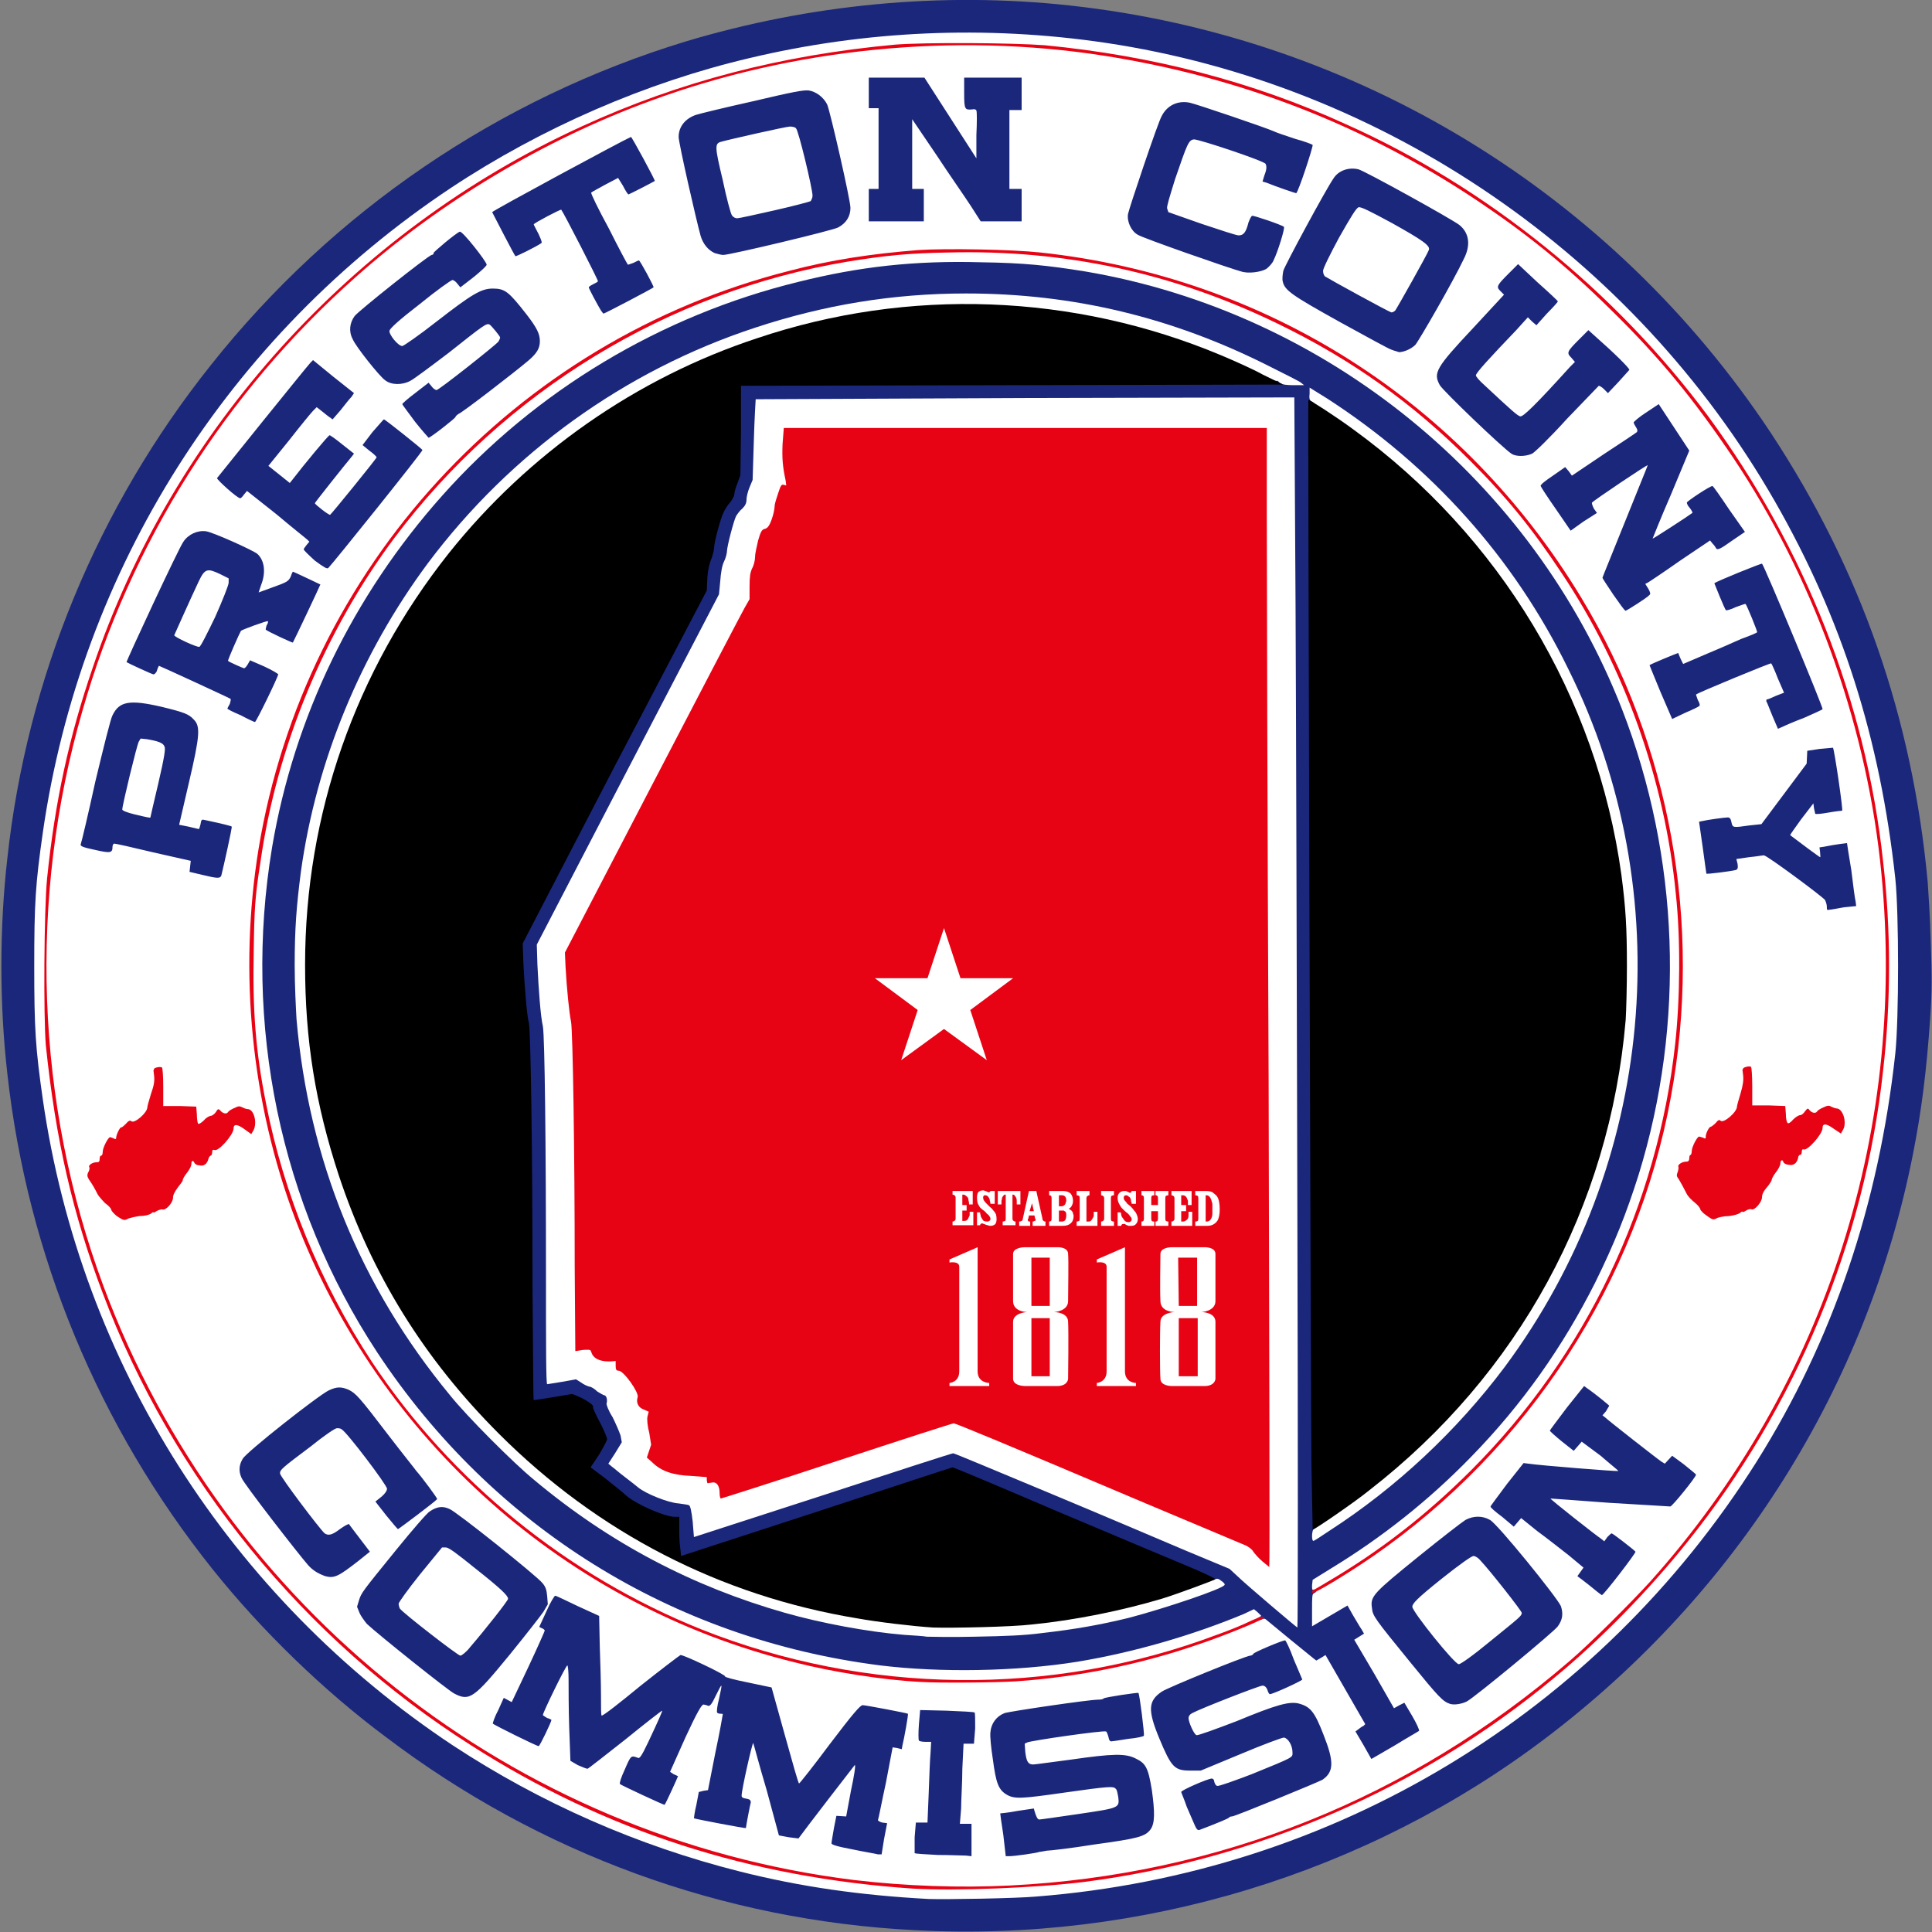 <svg version="1.2" xmlns="http://www.w3.org/2000/svg" viewBox="0 0 316 316" width="300" height="300">
	<rect x="0" y="0" width="316" height="316" fill="#808080" stroke="none"/>
	<title>Seal of Preston County, West Virginia-svg-svg</title>
	<style>
		.s0 { fill: #ffffff } 
		.s1 { fill: #1b277b } 
		.s2 { fill: #e70314 } 
		.s3 { fill: #000000 } 
	</style>
	<g>
		<path fill-rule="evenodd" class="s0" d="m151.2 311.3c-16.6-0.9-31.3-3.8-45.8-9-52.9-19.3-91.1-66.1-99.1-121.9-1.2-8.4-1.4-11.3-1.4-22.4 0-11.1 0.2-14 1.4-22.4 6.2-43.2 30.4-81.4 66.8-105.6 18.8-12.4 40.2-20.6 62.1-23.8 49.8-7.1 98.4 9.3 133.1 44.9 22.2 22.9 36.8 52.5 41.4 84 1.2 8.7 1.4 11 1.4 22.9 0 11.6-0.2 14-1.3 22.1-8.1 57.3-48.2 105.3-103 123.5-12 3.9-23.8 6.3-36.6 7.3-3.2 0.3-16.1 0.5-19 0.4z"/>
		<path fill-rule="evenodd" class="s0" d="m207.2 263.4c-2.3-2-4.8-4.1-5.5-4.8l-1.3-1.2-8.6-3.7c-4.7-2-14.6-6.1-22-9.2-7.3-3.1-13.5-5.7-13.7-5.8-0.2 0-9.7 3-21.2 6.7-11.5 3.8-21.2 6.8-21.5 6.8h-0.6l-0.2-2.5c-0.2-2.8-0.3-3-2-3-1.9 0-6.1-1.8-7.7-3.2-0.6-0.6-1.8-1.6-2.6-2.2l-1.4-1v-0.8c0-0.5 0.3-1.3 0.9-2.3 1.2-1.8 1.2-2-0.3-4.6-0.8-1.3-1.1-2.1-1.1-2.7 0-0.5-0.1-0.9-0.2-0.9-0.2 0-0.7-0.3-1.1-0.7-0.5-0.4-1-0.7-1.1-0.7-0.1 0-0.6-0.2-1.2-0.5l-1-0.5-1.8 0.3c-0.9 0.1-2.1 0.3-2.6 0.3h-0.8v-18.2c0.1-22.1-0.1-38.2-0.5-40.3-0.4-2.1-0.7-5.9-0.8-10.7l-0.2-4.1 29.8-57.3 0.2-2.2c0.1-1.3 0.3-2.5 0.6-3.1 0.3-0.6 0.5-1.4 0.5-1.7 0-0.8 1.1-5 1.5-5.8 0.2-0.3 0.6-0.9 1-1.3 0.5-0.5 0.7-0.9 0.7-1.4 0-0.4 0.3-1.3 0.5-2l0.5-1.2 0.3-6.6 0.2-6.6 18.1-0.1c9.9-0.1 30-0.2 44.7-0.2h26.7l0.2 33.5c0.1 18.4 0.2 63.9 0.3 101.3l0.1 67.8h-0.8-0.7z"/>
		<path fill-rule="evenodd" class="s1" d="m149.6 315.7c-31.4-1.6-61.3-12.5-86.5-31.6-10.2-7.6-20.3-17.4-28.3-27.4-18.7-23.4-30.3-51.4-33.6-81.1-1.3-11.4-1.3-23.8 0-35.2 3.2-29.5 14.8-57.5 33.3-80.7 20-25.2 47.1-43.6 77.6-52.9 20.3-6.1 41.9-8.2 62.9-5.9 46.8 5.1 88.7 30.7 114.7 70 14.6 22.2 23.1 46.4 25.6 73.4 0.1 1.5 0.4 5.8 0.5 9.8 0.2 5.9 0.2 8.1-0.1 12.5-0.6 8.6-1.4 15-2.8 22.1-7.5 38.1-28.8 71.9-60.1 95.6-29.3 22.2-66.2 33.4-103.2 31.4zm19.9-5.5c48.6-3.8 91.8-29.9 117.8-71.1 12.5-19.9 20-42.1 22.7-66.8 0.6-5.7 0.6-22.9 0-28.6-2.5-22.9-8.7-42.5-19.7-61.7-23.1-40.3-63.9-68.2-109.5-75-19.6-2.9-39.3-2-58.2 2.5-17 4-34 11.4-48.8 21.2-36.4 24.2-60.6 62.4-66.8 105.5-1.2 8.4-1.4 11.5-1.4 21.8 0 10.3 0.2 13.4 1.4 21.8 6.2 43.1 30.6 81.5 67.1 105.7 14.3 9.4 30.2 16.4 46.9 20.6 9.9 2.5 19.7 3.9 30.9 4.5 2.8 0.1 14.4-0.1 17.6-0.4z"/>
		<path fill-rule="evenodd" class="s1" d="m223 285.4l-1.3-2.2 0.4-0.3c0.3-0.2 0.6-0.5 0.9-0.6l0.3-0.3-6.5-11.3-0.8 0.5-0.7 0.4-0.4-0.3c-0.4-0.3-7-5.7-7.7-6.3-0.3-0.3-0.5-0.3-0.9-0.1-0.3 0.1-0.6 0.2-0.7 0.1-0.2-0.1-0.1-0.3 0.2-0.4l0.5-0.3-0.6-0.6-0.6-0.5-1.7 0.8c-8.4 3.5-18.1 6.3-27.2 7.8-10 1.6-22.4 1.8-32.2 0.6-34-4.3-63.4-22.6-82.3-51.2-15.9-24.2-22-53.7-17.2-82.6 3.6-21.3 13.2-41.1 27.8-57.5 15.3-17.2 35.8-29.5 58.3-35 10-2.5 19-3.5 29.9-3.2 6.9 0.1 10.8 0.5 17 1.5 39.5 6.7 73.2 34.2 87.8 71.6 9.4 24.2 10.4 51.3 2.7 76.2-2 6.3-3.9 11.1-7.1 17.6-5.3 10.5-11.9 19.9-20.3 28.5-6.9 7.1-14.6 13.2-23 18.3l-2.9 1.8-0.1 0.9c0 0.7 0 0.8 0.3 0.7q0.4-0.1 0.4 0.2c0 0.2-0.2 0.3-0.4 0.4-0.3 0.1-0.3 0.7-0.3 2.8v2.6l2.9-1.7 2.9-1.7 0.9 1.6c0.5 0.8 1.1 1.9 1.4 2.3l0.4 0.7-0.8 0.5-0.8 0.5 3.3 5.6 3.2 5.6 0.9-0.5 0.8-0.4 1.3 2.2c0.7 1.2 1.2 2.3 1.1 2.4-0.1 0.1-1.9 1.1-4 2.4l-3.8 2.2zm-52.5-18.3c5.2-0.6 9.3-1.3 14.2-2.5 5.7-1.5 15.6-4.8 15.6-5.4 0.1-0.1-0.2-0.4-0.5-0.6-0.5-0.4-0.7-0.5-1.3-0.2l-0.7 0.2-4.9-2.1c-2.7-1.1-12.1-5.1-21-8.9l-16.1-6.7-2.2 0.6c-1.2 0.4-11.1 3.7-22 7.2-10.9 3.6-20 6.5-20.4 6.5h-0.5l-0.2-1.2c-0.1-0.7-0.1-2.1-0.1-3.2v-2.1h-0.7c-1.7 0-6.4-2-8-3.5-0.6-0.5-2.2-1.8-3.4-2.8l-2.4-1.8v-0.6c0-0.4 0.5-1.4 1.3-2.7l1.2-2-1.3-2.7-1.3-2.6-1.3-0.6-1.2-0.6-2.4 0.4c-1.4 0.2-2.9 0.4-3.4 0.4h-1l-0.1-18.6c0-22.6-0.3-41.9-0.6-43.1-0.4-1.1-0.8-6.2-0.9-10.6l-0.1-3.8 30-57.7 0.2-2.1c0.1-1.3 0.4-2.5 0.6-3.2 0.3-0.6 0.5-1.4 0.5-1.7 0-0.8 1.1-5 1.6-5.9 0.2-0.4 0.6-1 1-1.5 0.4-0.4 0.7-1 0.7-1.3 0-0.2 0.2-1.1 0.5-1.8l0.5-1.4 0.1-7.3v-7.3h88.5l0.4 0.4q0.5 0.3 2.2 0.3h1.7l-0.5-0.4c-0.2-0.2-2.6-1.4-5.4-2.8-15.7-7.9-31.9-11.8-49.4-11.8-12 0-23.3 1.9-34.5 5.6-21.3 7-40 20.5-53.5 38.5-11 14.8-18.3 32.4-20.8 50.6-0.7 5.5-1 9.1-1 15.2 0 3.2 0.2 7.1 0.3 8.8 2 23 10.4 43.7 25.1 61.5 2.8 3.5 10.4 11.1 13.7 13.8 12.4 10.4 26 17.5 41.1 21.8 6 1.7 13.5 3.1 19.5 3.6 1.6 0.1 3.2 0.2 3.7 0.3 0.4 0 3.9 0.1 7.8 0 5.3-0.1 8-0.2 11.1-0.6zm41.7-67.9c-0.1-36.9-0.2-82.2-0.3-100.6l-0.2-33.6-44 0.1c-24.2 0.1-44.1 0.2-44.1 0.2 0 0.1-0.2 3.1-0.3 6.7l-0.2 6.5-0.5 1.2c-0.3 0.7-0.5 1.6-0.5 2 0 0.6-0.2 1-0.7 1.5-0.4 0.3-0.8 0.9-1 1.2-0.4 0.8-1.5 5-1.5 5.8 0 0.3-0.2 1.1-0.5 1.7-0.3 0.6-0.5 1.8-0.6 3.2l-0.2 2.1-14.9 28.6-14.9 28.7 0.1 3.3c0.2 4 0.5 8.4 0.9 10.1 0.3 1.9 0.5 19.4 0.5 40.4 0 11.6 0 18.1 0.2 18.1 0.1 0 1.2-0.2 2.5-0.4l2.2-0.4 0.8 0.5c0.4 0.3 1 0.6 1.4 0.7 0.3 0 0.9 0.4 1.3 0.8 0.5 0.3 1 0.6 1.1 0.6 0.4 0 0.6 0.8 0.4 1.4 0 0.2 0.3 1.1 1 2.2 0.5 1 1.1 2.4 1.3 3l0.2 1.1-1.1 1.8-1.1 1.7 0.6 0.5c0.3 0.2 1.2 1 2 1.6 0.8 0.6 1.8 1.4 2.3 1.8 1.2 1 4.9 2.5 6.6 2.6 0.7 0.1 1.5 0.2 1.7 0.3 0.2 0.1 0.4 0.9 0.6 2.7l0.2 2.5 21-6.8c11.6-3.8 21.2-6.9 21.4-6.9 0.2 0 7.1 2.9 15.5 6.4 8.4 3.5 18.5 7.8 22.5 9.5l7.2 3 1.3 1.2c1.2 1.2 9.7 8.4 9.8 8.4 0.1 0 0.1-30.2 0-67zm5.2 51.2c11-7.1 20.9-16.4 28.7-26.8 24.6-33.1 28.7-77.4 10.4-114.2-8.9-18.2-22.4-33.2-39.4-44.2l-2.9-1.8v1c-0.1 0.7 0 1 0.2 1.2l0.4 0.2v34.3c0 18.9 0.1 60.3 0.2 92 0.2 48.6 0.1 57.7-0.1 57.9-0.4 0.4-0.4 2.3 0 2 0.1 0 1.3-0.8 2.5-1.6z"/>
		<path fill-rule="evenodd" class="s1" d="m153.4 303.4c-2-0.1-3.7-0.2-3.8-0.3 0-0.1 0-1.2 0-2.6l0.2-2.4h1.9l0.2-4.8c0.1-2.7 0.2-5.6 0.3-6.6l0.1-1.8h-0.9c-0.6 0-1-0.1-1.1-0.2-0.1-0.2-0.1-1.3 0-2.7l0.2-2.3 4.3 0.1c2.5 0.1 4.5 0.2 4.6 0.3 0.1 0 0.1 1.2 0.1 2.6l-0.2 2.5h-1.7l-0.2 4.1c0 2.2-0.2 5.1-0.2 6.5l-0.2 2.5h1.9v5.3l-0.9-0.1c-0.6 0-2.7-0.1-4.6-0.1zm10.7-3.3c-0.3-1.9-0.5-3.4-0.5-3.5 0 0 1.3-0.1 2.8-0.4l2.7-0.4 0.1 0.4c0.3 1 0.5 1.4 0.8 1.4 0.2 0 3-0.4 6.4-0.9 6.8-1 6.7-1 6.5-2.8-0.1-0.5-0.2-1.2-0.4-1.3-0.3-0.5-1.3-0.4-8.4 0.6-7 1-8.2 1.1-9.5 0.3-1.3-0.8-1.7-1.9-2.2-5.7-0.3-1.9-0.5-3.9-0.4-4.5 0.1-1.4 1-2.6 2.3-3.1 0.9-0.3 13.8-2.2 15.3-2.2 0.5 0 0.9-0.1 0.9-0.2 0.2-0.2 5.6-1 5.7-0.9 0.2 0.2 1 6.7 0.9 7 0 0.1-1.2 0.4-2.5 0.5-1.3 0.2-2.5 0.4-2.7 0.4-0.3 0.1-0.5-0.1-0.6-0.7-0.1-0.4-0.3-0.9-0.4-0.9-0.5-0.2-12.3 1.5-12.9 1.8l-0.4 0.2 0.1 1.4c0.2 1.6 0.5 2 1.3 2 0.3 0 3.1-0.4 6.2-0.8 6.9-1 8.9-1 10.5-0.2 1.7 0.8 2.1 1.5 2.7 5.2 0.5 3.6 0.5 5.4-0.2 6.4-0.9 1.2-2 1.5-9.3 2.5-3.7 0.6-7.2 1-7.7 1-0.5 0.1-1.1 0.2-1.2 0.2-0.5 0.2-4.1 0.7-4.9 0.7h-0.6zm-24.6 2.4c-2.7-0.5-3.5-0.8-3.5-1 0-0.2 0.2-1.3 0.4-2.5l0.4-2 1.6 0.1 0.8-4.3c0.5-2.3 0.8-4.2 0.6-4.1-0.1 0.1-8.2 10.6-9.2 12 0 0-0.8-0.1-1.6-0.2l-1.6-0.3-2-7.4c-1.2-4-2.1-7.5-2.2-7.7-0.1-0.3-1.9 7.6-1.9 8.6 0 0.3 0.2 0.4 0.8 0.5 0.6 0.1 0.7 0.3 0.7 0.6-0.1 0.3-0.8 4-0.8 4.2 0 0.1-8.4-1.5-8.5-1.6 0 0 0.1-1 0.4-2.2l0.4-2.1 0.8-0.2 0.7-0.1 1.2-6.1c0.7-3.3 1.2-6.1 1.2-6.2 0.1-0.2-0.1-0.2-0.4-0.2-0.2 0-0.5-0.1-0.5-0.2-0.1-0.1 0-1.1 0.3-2.2 0.6-2.8 0.6-2.8-0.5-0.6-0.7 1.5-1 1.8-1.3 1.7-0.2-0.1-0.6-0.2-0.7-0.2-0.3-0.1-1.1 1.3-3 5.4l-2.5 5.6 0.6 0.4c0.3 0.1 0.6 0.3 0.7 0.3 0 0.1-2 4.5-2.2 4.7 0 0.1-7.1-3.2-7.3-3.4-0.1-0.2 0.2-1.1 0.8-2.4 1-2.3 1-2.3 2.1-1.9 0.3 0.2 0.6-0.2 1.7-2.5 1.7-3.6 2.4-5.2 2.3-5.2-0.1 0-2.8 2.1-6 4.7-3.3 2.6-6.1 4.8-6.2 4.8-0.2 0-0.9-0.3-1.6-0.6l-1.2-0.7-0.2-5.5c-0.1-3-0.1-6.5-0.1-7.8 0-1.2-0.1-2.3-0.2-2.3-0.2-0.1-4 7.7-4 8.1 0 0.1 0.4 0.3 0.7 0.5 0.4 0.1 0.7 0.3 0.7 0.3 0 0.3-1.9 4.3-2.1 4.3-0.3 0-7.4-3.5-7.5-3.7 0-0.1 0.3-1.1 0.9-2.2l0.9-2 1.3 0.7 2.7-5.7c1.5-3.2 2.7-5.9 2.7-6 0-0.1-0.2-0.3-0.5-0.4l-0.4-0.2 1.2-2.6c0.6-1.4 1.3-2.5 1.4-2.5 0.2 0 1.8 0.8 3.7 1.7l3.5 1.6 0.1 4.9c0.1 2.7 0.2 6.4 0.2 8.1 0 1.8 0 3.2 0.1 3.3 0.2 0.1 3-2.1 6.4-4.9 3.4-2.7 6.3-4.9 6.5-5 0.4-0.1 7.4 3.2 7.3 3.5-0.1 0.1 1.3 0.5 3.8 1l3.8 0.8 2.2 7.9c1.2 4.3 2.2 7.9 2.3 7.8 0.1 0 2.4-2.9 5-6.4 3.8-5 5-6.4 5.4-6.4 0.5 0 7.3 1.3 7.4 1.4 0.1 0.1-0.6 4-0.9 5.2l-0.1 0.6-0.8-0.2-0.7-0.1-1.1 5.8c-0.7 3.2-1.2 5.9-1.3 6.1 0 0.1 0.3 0.3 0.7 0.4l0.8 0.1-0.5 2.6-0.4 2.5h-0.6c-0.3-0.1-2.2-0.4-4.1-0.8zm55.9-4c-0.2-0.5-0.8-1.8-1.3-3-0.4-1.2-0.9-2.3-0.9-2.4 0-0.3 4.4-2.2 5-2.2 0.2 0 0.4 0.2 0.4 0.5 0.1 0.4 0.3 0.7 0.5 0.7 0.2 0.1 2.7-0.8 5.6-1.9 7.1-2.9 6.7-2.7 6.7-3.6 0-1.1-0.7-2.3-1.4-2.4-0.3 0-3.3 1.1-7.1 2.7l-6.5 2.7h-1.7c-2.6 0-3.1-0.5-5.1-5.3-1.9-4.6-1.8-6.1 0.4-7.6 0.8-0.6 13.8-5.9 14.5-5.9 0.2 0 0.5-0.2 0.5-0.3 0-0.2 4.7-2.2 5.2-2.2 0.1 0 0.8 1.4 1.4 3.1 0.7 1.6 1.3 3.1 1.4 3.3 0 0.2-4.8 2.4-5.3 2.4-0.1 0-0.3-0.3-0.4-0.7-0.2-0.5-0.5-0.7-0.8-0.7-0.5 0-10 3.7-11.5 4.5-0.4 0.2-0.6 0.5-0.6 0.8 0 0.7 0.9 2.7 1.3 2.8 0.2 0.1 3.2-1 6.6-2.3 6.5-2.7 8.5-3.2 10-2.9 2 0.5 2.7 1.3 4.2 5.2 1.7 4.3 1.7 6-0.2 7.3-0.7 0.4-14.3 6-14.8 6-0.3 0-0.4 0.1-0.5 0.2 0 0.1-1.9 0.9-4.8 2-0.3 0.1-0.5-0.1-0.8-0.8zm41.8-19.8c-1.2-0.4-1.8-1-6.6-6.9-5.7-7-6.1-7.5-6.2-8.8-0.3-1.9 0.2-2.4 7.6-8.4 3.7-3 7.2-5.7 7.7-6 1.3-0.7 2.8-0.7 4 0 1.2 0.6 11 12.7 11.6 14.1 0.4 1.2 0.3 2.2-0.5 3.3-0.5 0.8-13.7 11.7-14.9 12.3-0.8 0.4-2 0.6-2.7 0.4zm6.6-10.3c4.8-3.9 5.1-4.1 5.1-4.6 0-0.3-5.1-6.8-6.7-8.5-0.4-0.5-0.9-0.8-1.2-0.8-0.3 0-2.3 1.4-5.3 3.8-4 3.2-4.7 4-4.7 4.5 0 0.8 6.9 9.4 7.6 9.4 0.3 0 2.3-1.4 5.2-3.8zm-169.5 8.6c-1-0.5-12.5-9.7-14.3-11.4-0.4-0.5-1-1.3-1.2-1.8l-0.4-1 0.3-1c0.4-1.3 0.5-1.4 6.1-8.3 2.6-3.2 5.1-6.1 5.5-6.3 1.2-0.8 2.1-0.9 3.2-0.4 1.1 0.4 14.1 10.8 15.2 12.1 0.6 0.7 0.7 1.2 0.8 2.2l0.1 1.3-0.7 1.2c-0.4 0.6-2.9 3.8-5.5 7-5.9 7.2-6.6 7.7-9.1 6.4zm2.6-7.6c2.5-2.9 6.2-7.6 6.2-7.9 0-0.5-1.1-1.6-5.4-5-3.1-2.5-4.3-3.4-4.8-3.4h-0.6l-3.6 4.4c-2 2.5-3.5 4.6-3.5 4.8 0 0.2 0.1 0.6 0.2 0.8 0.6 0.8 9.5 7.7 9.9 7.7 0.2 0 1-0.6 1.6-1.4zm183.8-9.5c-0.6-0.5-1.5-1.2-1.9-1.5l-0.8-0.6 0.5-0.7 0.5-0.7-2.4-2c-1.4-1.1-3.7-2.9-5.2-4l-2.6-2.1-0.6 0.7-0.6 0.7-1.9-1.6c-1.1-0.8-2-1.6-1.9-1.7 0-0.1 1.3-1.8 2.7-3.7l2.7-3.4 0.8 0.1c2 0.3 14.6 1.3 14.7 1.2 0-0.1-1.3-1.1-2.9-2.5l-3.1-2.3-0.6 0.7-0.7 0.8-1.9-1.5c-1.1-0.9-2-1.7-2-1.8 0-0.1 1.3-1.8 2.8-3.8l2.8-3.5 0.4 0.3c1.6 1.1 3.6 2.8 3.7 2.9 0 0.1-0.3 0.5-0.5 0.9l-0.6 0.7 0.4 0.3c0.5 0.5 8.8 7 9.3 7.3l0.5 0.3 1.2-1.3 1.9 1.4c1.1 0.9 2 1.6 2 1.7 0 0.4-3.9 5.2-4.2 5.2-0.2 0-4.7-0.3-10-0.6-5.2-0.4-9.6-0.7-9.6-0.7-0.1 0.1 7.4 6 8.3 6.6l0.5 0.4 0.5-0.7c0.3-0.3 0.6-0.6 0.7-0.6 0.2 0 3.8 2.8 3.9 3 0.1 0.2-5.2 7.1-5.5 7.1 0 0-0.6-0.4-1.3-1zm-207.5-2.1c-1.1-0.4-2-0.9-2.8-1.8-1.5-1.7-10.6-13.4-10.9-14.3-0.5-1.1-0.4-2.1 0.2-3.1 0.6-1.1 12.4-10.4 14.1-11.2 1.3-0.6 2-0.6 3.2-0.1 1.2 0.6 1.7 1.1 6.5 7.4 2.3 3 4.4 5.6 4.6 5.9 0.9 1 3.5 4.5 3.4 4.6-0.3 0.4-6.3 4.9-6.4 4.9-0.1 0-0.9-1-1.9-2.2l-1.8-2.3 1-0.8c0.6-0.5 0.9-1 0.9-1.3 0-0.6-6.6-9.3-7.4-9.7-0.2-0.2-0.6-0.2-0.8-0.2-0.3 0-2.2 1.3-4.3 3-4.8 3.6-5 3.8-5 4.4 0 0.5 6.5 9.1 7.3 9.8 0.6 0.4 1.2 0.3 2.5-0.7 0.7-0.5 1.4-0.9 1.5-0.8 0.1 0.2 0.9 1.2 1.8 2.4l1.6 2.1-2 1.6c-3.1 2.4-3.8 2.8-5.3 2.4z"/>
		<path fill-rule="evenodd" class="s1" d="m298.8 148.3c0-0.4-0.2-0.9-0.3-1.1-0.6-0.7-9.5-7.3-10-7.3-0.2 0-1.3 0.2-2.4 0.3l-2.1 0.3 0.2 0.8c0.1 0.7 0 0.9-0.3 1-0.7 0.2-4.7 0.7-4.8 0.6 0 0-0.3-2-0.6-4.3l-0.6-4.2 0.5-0.1c0.8-0.2 3.7-0.6 4.2-0.6 0.3 0 0.5 0.2 0.6 0.8 0.2 0.9 0.2 0.9 3 0.5l1.9-0.2 7.4-9.9 0.1-2.1 2-0.3c1.1-0.1 2.1-0.2 2.2-0.2 0.2 0.1 1.7 10.3 1.5 10.3-0.1 0-1.1 0.1-2.2 0.3-1.1 0.2-2.1 0.3-2.2 0.2 0 0-0.1-0.4-0.2-0.9l-0.1-0.8-2 2.6c-1 1.4-1.8 2.5-1.8 2.6 1.3 1 4.8 3.6 4.9 3.6 0.1 0 0-0.4 0-0.8l-0.1-0.8 0.7-0.1c1.9-0.4 3.8-0.6 3.8-0.6 0 0 0.3 2.1 0.7 4.4 0.3 2.5 0.6 4.8 0.7 5.1l0.1 0.8-2 0.2c-1.1 0.2-2.2 0.4-2.4 0.4-0.4 0.1-0.4 0-0.4-0.5zm-265.7-5.2l-2.1-0.5 0.1-0.9 0.1-0.9-6.2-1.4c-3.4-0.8-6.3-1.5-6.4-1.4-0.1 0.1-0.2 0.3-0.2 0.5 0 1-0.3 1.1-2.9 0.5-1.9-0.4-2.4-0.6-2.3-0.9 0.1-0.2 1.2-4.8 2.4-10.3 1.3-5.4 2.5-10.3 2.8-10.8 1.1-2.3 2.8-2.6 8-1.4 3.7 0.9 4.5 1.2 5.3 2.1 1.1 1.1 1 2.6-0.8 10.3l-1.6 6.9 1.5 0.3c0.9 0.2 1.7 0.4 1.7 0.4 0.1 0 0.2-0.4 0.3-0.8 0.1-0.7 0.2-0.8 0.6-0.7 3.3 0.7 4.4 1 4.5 1.1 0.1 0.1-1.3 6.4-1.7 8-0.2 0.5-0.6 0.5-3.1-0.1zm-8.5-9.4c0-0.1 0.6-2.6 1.3-5.6 1-4.3 1.2-5.7 1-6-0.2-0.6-1.1-0.9-2.9-1.2l-1-0.1-0.3 0.5c-0.3 0.5-2.7 10.4-2.7 11.1 0 0.2 0.8 0.5 2 0.8 2.1 0.5 2.6 0.6 2.6 0.5zm265.3-16.6c-0.5-1.2-0.9-2.3-1-2.4 0-0.2 0-0.3 0.1-0.3 0.2 0 0.8-0.3 1.5-0.6l1.3-0.5-1-2.3c-0.5-1.3-1-2.4-1.1-2.5-0.1-0.1-12 4.8-12.3 5.1 0 0 0.1 0.4 0.3 0.9 0.3 0.5 0.4 0.9 0.2 1-0.1 0.1-1.1 0.6-2.3 1.1l-2.1 1-1.9-4.4c-1-2.4-1.8-4.4-1.8-4.4 0.2-0.2 4.6-2 4.7-2 0 0.1 0.2 0.5 0.4 1l0.4 0.8 3.5-1.5c1.9-0.8 4.7-2 6-2.6 1.4-0.5 2.6-1 2.6-1.1 0.1 0-1.7-4.5-1.9-4.6 0-0.1-0.7 0.2-1.6 0.5-0.8 0.4-1.6 0.6-1.6 0.5-0.2-0.1-1.9-4.4-1.9-4.4 0.3-0.3 7.7-3.3 7.8-3.2 0.4 0.4 10.1 23.7 9.9 23.8-0.1 0.1-1.4 0.7-3 1.4-1.6 0.6-3.2 1.3-3.6 1.5l-0.7 0.3zm-250.5-0.1c-1.2-0.5-2.2-1-2.2-1.1 0-0.1 0.2-0.4 0.4-0.8 0.1-0.4 0.2-0.7 0.1-0.8-0.3-0.2-11.6-5.4-11.7-5.4 0 0-0.2 0.3-0.3 0.7-0.1 0.4-0.4 0.7-0.6 0.7-0.2 0-4.1-1.8-4.4-2-0.1-0.1 8.6-18.8 9.3-19.7 0.8-1.2 2.3-1.9 3.7-1.7 1 0.1 7.7 3.1 8.4 3.7 1.2 1.1 1.4 3.1 0.6 5.1l-0.4 1.2 2.2-0.8c2.5-0.9 2.7-1 3.1-1.9 0.1-0.4 0.3-0.7 0.3-0.7 0.1 0 4.5 2.1 4.5 2.1 0 0.1-4.4 9.4-4.5 9.5 0 0.1-4.3-1.9-4.4-2.1-0.1 0 0-0.3 0.1-0.7 0.2-0.3 0.3-0.6 0.2-0.7-0.1-0.1-4.3 1.4-4.4 1.6-0.2 0.3-2.2 4.8-2.1 4.9 0.2 0.2 2.5 1.2 2.6 1.2 0.2 0 0.4-0.3 0.6-0.6l0.4-0.7 2.3 1c1.3 0.6 2.3 1.2 2.3 1.3 0 0.4-3.6 7.8-3.8 7.8-0.1 0-1.2-0.5-2.3-1.1zm-4.2-16.1c1.2-2.7 2.2-5.2 2.2-5.6v-0.7l-1.4-0.7c-2.1-1-2.5-0.9-3.5 1.2-1.6 3.4-4 8.8-4 8.8 0 0.3 3.7 2 4.1 1.9 0.2 0 1.3-2.2 2.6-4.9zm228.7-3.6c-1-1.5-1.8-2.7-1.8-2.8 0-0.1 1.7-4.2 3.7-9.2 2-5 3.7-9.1 3.7-9.2 0-0.2-8.9 5.8-9.1 6.1-0.1 0.1 0.1 0.6 0.3 1l0.5 0.7-2.2 1.4-2.1 1.5-2.4-3.5c-1.4-2-2.5-3.7-2.5-3.8-0.1-0.2 0.8-0.9 2-1.7l2-1.4 0.6 0.7 0.5 0.7 5.2-3.5c2.9-1.9 5.3-3.5 5.4-3.6 0.2-0.2 0.1-0.5-0.1-0.8-0.2-0.3-0.4-0.7-0.4-0.8 0-0.1 0.9-0.9 2-1.6l2.1-1.4 2.5 3.8 2.5 3.8-3 7.2c-1.7 3.9-3 7.2-3 7.2 0 0.1 6-3.8 6.5-4.2 0.1 0-0.1-0.4-0.4-0.8-0.3-0.3-0.5-0.7-0.5-0.9 0-0.2 3.9-2.8 4.2-2.7 0.1 0 1.3 1.7 2.7 3.8l2.6 3.7-2.2 1.5c-1.8 1.3-2.3 1.5-2.5 1.2-0.1-0.2-0.3-0.5-0.6-0.8l-0.4-0.5-4.9 3.3c-2.7 1.9-5.1 3.5-5.3 3.6l-0.4 0.2 0.5 0.8c0.3 0.5 0.4 0.9 0.2 1-0.4 0.5-3.8 2.6-3.9 2.6-0.2 0-1-1.2-2-2.6zm-212.4-5.6c-1-0.9-1.8-1.7-1.8-1.8-0.1-0.1 0.2-0.4 0.4-0.7l0.5-0.6-0.3-0.3c-0.2-0.2-2.5-2-5.1-4.2l-4.8-3.8-0.5 0.6c-0.2 0.3-0.5 0.6-0.6 0.6-0.5 0-3.9-3.1-3.8-3.3 0.3-0.4 14.8-18.4 15.3-18.9l0.4-0.4 3.3 2.7 3.4 2.7-0.4 0.6c-0.3 0.3-1.1 1.3-1.8 2.2l-1.3 1.5-0.4-0.3c-0.2-0.1-0.8-0.6-1.3-1l-0.9-0.7-0.6 0.6c-0.3 0.3-2.1 2.5-3.9 4.8l-3.4 4.2 3.5 2.8 0.4-0.5c2-2.6 5.9-7.3 6.1-7.3 0-0.1 1 0.6 2.1 1.5l1.9 1.5-0.3 0.4c-1.1 1.3-6.1 7.6-6.1 7.7 0 0.2 2.3 2 2.5 1.9 0.2-0.1 7.6-9.2 7.6-9.4 0-0.1-0.5-0.6-1.2-1.1l-1.1-0.9 1.6-2.1c1-1.1 1.8-2.1 1.9-2.1 0.2 0 6.2 4.8 6.3 5 0.1 0.2-14.6 18.5-15.4 19.3-0.2 0.2-0.7-0.1-2.2-1.2zm195.7-17.5c-1.5-1-11.2-10.3-11.7-11.2-1.1-2-0.7-2.8 5.5-9.4l5-5.4-0.6-0.6c-0.7-0.7-0.6-0.9 1.4-2.9l1.5-1.5 3.2 3c1.8 1.6 3.3 3 3.3 3.1 0 0.1-0.8 1-1.8 2l-1.7 1.9-0.7-0.6-0.7-0.7-1.9 2.1c-4.5 4.7-6.6 7-6.6 7.4 0 0.2 0.6 0.9 1.4 1.6 4.5 4.2 5.5 5.1 5.9 5.1 0.5 0 2.4-1.8 8.1-8.1l0.8-0.8-0.6-0.7c-0.8-0.8-0.7-1 1.3-3l1.5-1.5 1 0.9c3.4 3 5.7 5.3 5.7 5.6-0.1 0.1-0.9 1-1.8 2l-1.7 1.8-0.7-0.7c-0.3-0.3-0.7-0.5-0.8-0.5-0.1 0.1-2.4 2.5-5.2 5.4-2.9 3.2-5.3 5.5-5.7 5.7-1.1 0.5-2.7 0.5-3.4 0zm-179.3-5.2c-1.1-1.5-2.1-2.8-2.1-2.9 0-0.1 0.9-0.9 2.1-1.8l2.2-1.7 0.5 0.6c0.2 0.3 0.6 0.6 0.8 0.6 0.4 0 9.6-7.3 10.1-7.9 0.2-0.3 0.3-0.6 0.3-0.7 0-0.2-1.4-1.9-1.7-2.1-0.5-0.3-0.9 0-6.7 4.6-2.9 2.2-5.7 4.3-6.3 4.6-1.3 0.7-3.1 0.7-4.1-0.1-0.9-0.6-4.8-5.5-5.3-6.7-0.7-1.3-0.5-2.7 0.3-3.8 0.7-0.9 11.9-9.8 12.6-10 0.2 0 0.4-0.2 0.3-0.3-0.1-0.1 3.7-3.3 4.3-3.5 0.4-0.2 4.4 4.9 4.4 5.4 0 0.2-1 1.1-2.1 2l-2.2 1.7-0.5-0.6c-0.2-0.3-0.6-0.6-0.8-0.6-0.2 0-2.6 1.7-5.3 3.9-3.5 2.7-4.9 4-5 4.4-0.1 0.6 1.4 2.5 2.1 2.5 0.2 0 2.8-1.8 5.6-4 5.8-4.5 7.3-5.4 9.2-5.4 2 0 2.6 0.5 5.5 4.2 1.7 2.2 2.2 3.2 2.2 4.4 0 1.2-0.5 2-1.9 3.2-2.5 2.1-10.8 8.5-11.4 8.7-0.3 0.2-0.5 0.4-0.5 0.5 0 0.2-4.1 3.4-4.4 3.4 0 0-1.1-1.2-2.2-2.6zm159.7-11.8c-0.4-0.1-4.2-2.2-8.4-4.5-7.9-4.4-9.1-5.2-9.4-6.7-0.1-0.4 0-1.2 0.1-1.7 0.2-0.8 7-13.4 8.2-15.1 0.8-1.3 2.5-1.9 4.1-1.5 1.1 0.3 15.2 8.1 16.5 9.1 1.6 1.3 1.9 3.3 0.7 5.6-1.7 3.6-7.3 13.3-7.9 14-0.7 0.7-1.9 1.2-2.7 1.2-0.2-0.1-0.7-0.2-1.2-0.4zm0.6-6.4c0.3-0.4 5.2-9.1 5.5-9.9 0.3-0.7-1-1.6-6-4.4-3.7-2-5.1-2.7-5.5-2.6-0.4 0.2-1.1 1.3-3.2 5-1.4 2.6-2.6 5-2.6 5.4 0 0.3 0.1 0.7 0.3 0.9 0.6 0.4 10.6 5.9 10.9 5.9 0.1 0 0.4-0.1 0.6-0.3zm-129.9 0c-0.6-1-2-3.6-2-3.8 0-0.1 0.3-0.3 0.7-0.5 0.4-0.2 0.8-0.4 0.8-0.5 0.1-0.1-5.6-11.2-6-11.7-0.1-0.1-4.5 2.2-4.5 2.4 0 0.1 0.4 0.8 0.8 1.6 0.5 1.1 0.6 1.4 0.4 1.5-0.9 0.6-4.1 2.2-4.2 2.1-0.2-0.2-3.7-7-3.8-7.2 0-0.2 21.3-11.7 22.7-12.3 0.1-0.1 4 7.1 3.9 7.2-0.3 0.2-4.2 2.2-4.3 2.2-0.1 0-0.5-0.6-0.9-1.4l-0.8-1.3-2.1 1.1c-1.1 0.6-2.2 1.2-2.3 1.3-0.1 0.1 1.1 2.6 2.9 5.9 1.6 3.2 3 5.8 3.1 5.9 0 0 0.4-0.1 0.9-0.3 0.4-0.2 0.8-0.4 0.9-0.4 0.2 0 2.5 4.3 2.4 4.4-0.2 0.2-8 4.3-8.2 4.3 0 0-0.2-0.2-0.4-0.5zm104.7-6.4c-1.9-0.5-16.2-5.5-16.9-6-1.1-0.6-1.8-2.2-1.6-3.4 0.2-1 4.9-15 5.5-16 0.9-1.8 2.7-2.6 4.6-2.2 1 0.2 12.5 4.1 13.8 4.7 0.4 0.2 1.9 0.7 3.4 1.2 1.5 0.4 2.8 0.9 2.9 1 0.1 0.3-2.4 7.9-2.7 7.9-0.1 0-3.1-1-4.8-1.7l-0.7-0.2 0.3-1c0.4-1 0.4-1.5 0.2-1.9-0.3-0.5-10.8-4-11.7-4-0.9 0.1-1.1 0.7-3.1 6.5-0.9 2.9-1.4 4.5-1.3 4.8l0.2 0.6 5.4 1.9c3 1 5.7 1.9 6.1 1.9 0.8 0 1.2-0.5 1.6-2.1 0.2-0.5 0.4-1 0.6-1.1 0.2-0.1 4.9 1.5 5.2 1.8 0.2 0.2-1 4.1-1.7 5.5-0.2 0.5-0.8 1.1-1.2 1.4-0.9 0.5-2.9 0.8-4.1 0.4zm-86.1-3c-1.1-0.5-1.9-1.5-2.3-2.8-0.7-2.5-3.6-15.2-3.6-16.2 0-1.7 1.1-3 2.8-3.6 0.6-0.2 4.7-1.2 9.2-2.2 6.8-1.6 8.4-1.9 9.3-1.8 1.2 0.2 2.4 1.1 3 2.3 0.5 1.2 3.8 15.6 3.8 16.9 0 1.4-0.7 2.5-2 3.2-0.9 0.5-17.7 4.5-18.8 4.5-0.4 0-1-0.2-1.4-0.3zm9.8-7c3.1-0.7 5.7-1.4 5.9-1.5 0.1-0.2 0.3-0.5 0.3-0.9 0-1.1-2.3-10.7-2.7-11-0.1-0.2-0.6-0.3-1-0.3-0.6 0-9.9 2.1-11.3 2.5-1 0.3-1 0.8 0.3 6.2 0.6 2.9 1.3 5.5 1.5 5.8 0.2 0.3 0.5 0.5 0.9 0.5 0.3 0 3-0.6 6.1-1.3zm15.4-3.5h1.6v-13.2h-1.6v-5h4.5 4.6l8.5 13.2v-3.8c0.1-2.1 0.1-3.9 0-4 0-0.2-0.4-0.3-0.7-0.2-1.2 0.1-1.3 0-1.3-2.7v-2.5h9.4v5.3h-2v12.9h2v5.3h-6.7l-1.6-2.5c-0.9-1.4-3.5-5.1-5.6-8.3l-4-5.9v11.4h1.9v5.3h-9z"/>
		<path fill-rule="evenodd" class="s2" d="m149.3 308.9c-26.6-1.8-50.3-9.4-72.2-23.4-27.3-17.3-48.9-43.7-60.3-74-4.9-12.9-7.7-25.1-9.3-40.5-0.4-4.6-0.3-22.3 0.2-27.3 1.3-12.7 3.6-23.2 7.5-34.6 13.1-38.8 42.5-71.3 79.9-88.4 16.1-7.4 32.8-11.7 51.3-13.4 5.1-0.4 19.1-0.3 24.5 0.1 17.5 1.7 33.9 5.9 49.2 12.9 23.1 10.3 44.1 27.3 59.3 47.8 15.8 21.5 25.8 46.7 28.6 72.8 1.3 11.2 1.3 23 0 34.2-3 27.9-14.3 55.1-32 77.1-6.3 7.9-14.3 16.1-22 22.4-21.7 18-48.6 29.6-76.6 33.2-8 1-21.1 1.5-28.1 1.1zm15.8-0.5c34.3-1.7 65.6-14.3 91.6-36.7 3.3-2.8 10-9.5 13.2-13 28.9-32.3 42.4-74.6 37.6-118-2.6-23.3-11.1-46.5-24-65.8-6.4-9.5-12-16.4-20.2-24.4-7.2-7.1-13.5-12.2-21.7-17.7-18.6-12.4-38.8-20.2-61.1-23.7-24.5-3.8-50.8-1.2-74.1 7.4-17.5 6.4-34.5 16.6-48.2 28.8-21.3 18.9-36.9 43.6-44.7 70.9-8.9 30.7-7.7 64.2 3.4 94.1 19.7 52.9 67.1 90.3 122.8 97.2 8.5 1 17.3 1.3 25.4 0.9z"/>
		<path class="s2" d="m166.2 275c10.2-0.7 20.5-2.8 30-6.1 3.9-1.3 10-3.8 10.4-4.2 0.5-0.5-0.5-0.3-2.2 0.5-1 0.5-3.4 1.5-5.4 2.2-27.1 10.2-57.4 9.8-84.3-0.9-21.9-8.8-40.9-24.2-53.9-43.8-8.4-12.8-14.4-27.4-17.3-42.3-1.7-8.5-2.2-15.2-2-24.8 0.1-6.9 0.2-8.9 1.1-14.6 2.7-19 10.5-37.7 21.9-53 18-24 44.8-40.3 74.1-45.2 6.1-1 10.1-1.4 16.5-1.5 19.1-0.5 36.9 3.4 53.8 11.6 12.2 5.9 22.1 13 31.6 22.5 6 6 10.2 11.2 14.9 18.3 10.3 15.4 16.9 33.9 18.7 52.5 0.8 7.4 0.7 17.2-0.1 24.5-2.9 26.5-14.6 50.9-33.3 69.7-7.4 7.4-15 13.3-23.7 18.4-1.3 0.8-2.4 1.4-2.4 1.4 0 0.1 0 0.2 0 0.3 0.1 0.4 5.8-3.1 9.9-5.9 25.6-17.7 43.3-45 48.8-75.2 5.2-28.3-0.1-57.6-14.7-81.7-19.3-31.9-51.4-52.4-88.4-56.4-4.6-0.5-15.4-0.7-20-0.4-7.6 0.6-14.3 1.6-21.1 3.4-45 11.4-79.2 48.6-86.8 94.5-3.3 20.2-1.2 41.6 6 60.6 13.7 36.1 44.3 63.3 81.7 72.5 6.2 1.6 14.6 2.9 20.6 3.2 3.2 0.2 12.6 0.1 15.6-0.1z"/>
		<path fill-rule="evenodd" class="s2" d="m206.5 255.4c-0.6-0.5-1.3-1.3-1.5-1.6-0.2-0.4-0.8-0.8-1.2-1-0.5-0.2-7.8-3.3-16.4-6.9-23.8-10.1-30.9-13-31.4-13.1-0.2 0-8.9 2.8-19.2 6.2-10.3 3.4-18.8 6.1-18.9 6.1-0.1 0-0.2-0.4-0.2-0.9 0-1.2-0.5-1.9-1.3-1.7l-0.7 0.1-0.1-0.5v-0.5l-2.6-0.2c-2.9-0.1-4.9-0.8-6.3-2.2l-0.9-0.8 0.7-2.1-0.3-1.9c-0.3-1.1-0.4-2.3-0.3-2.7l0.2-0.8-0.9-0.4c-0.8-0.3-1.2-1.1-0.9-2 0.2-0.8-2.3-4.3-3.1-4.3-0.4 0-0.5-0.2-0.5-0.8v-0.8c-2.3 0.3-3.7-0.3-4-1.5q-0.1-0.1-0.1-0.2 0-0.2-1.3-0.1l-1.2 0.2-0.1-14c0-17.7-0.3-38.3-0.6-39.9-0.3-1.4-0.7-5.4-0.9-9l-0.1-2.3 14.3-27.5c7.9-15.2 14.7-28.2 15.1-28.9l0.8-1.4v-2c0-1.7 0.1-2.3 0.4-3 0.3-0.5 0.5-1.4 0.5-1.9 0-0.6 0.3-1.8 0.5-2.7 0.4-1.4 0.6-1.8 1.1-1.9 0.4-0.1 0.7-0.4 1.1-1.5 0.3-0.8 0.5-1.8 0.5-2.2 0-0.4 0.3-1.3 0.6-2.2 0.4-1.2 0.5-1.4 0.9-1.3l0.4 0.1-0.1-0.8c-0.5-2.3-0.6-3.7-0.5-6l0.2-2.6h79v14.1c0 7.7 0.1 49.6 0.3 93.1 0.1 43.4 0.2 79 0.1 79.1 0 0-0.5-0.4-1.1-0.9z"/>
		<path fill-rule="evenodd" class="s2" d="m19.1 198.9c-0.5-0.4-0.9-0.9-0.9-1 0-0.2-0.4-0.7-1-1.1-0.5-0.5-1-1.1-1.2-1.4-0.5-1-0.9-1.7-1.4-2.4-0.3-0.5-0.4-0.7-0.2-1.2 0.2-0.3 0.3-0.7 0.2-0.9-0.2-0.3 0.5-0.8 1.2-0.8 0.4 0 0.5-0.1 0.5-0.6 0-0.3 0.1-0.5 0.3-0.5 0.1 0 0.2-0.3 0.2-0.6 0-0.7 0.9-2.4 1.2-2.4 0.1 0 0.4 0.1 0.6 0.2 0.3 0.2 0.4 0.1 0.4-0.1 0-0.5 0.6-1.7 0.8-1.7 0.2 0 0.5-0.3 0.8-0.6 0.4-0.5 0.7-0.6 0.9-0.4 0.5 0.4 2.6-1.4 2.6-2.3 0-0.2 0.3-1.2 0.6-2.2 0.5-1.4 0.6-2.1 0.5-3l-0.1-0.8q0.1-0.3 0.2-0.4l0.3-0.1c0.4-0.1 0.7-0.1 0.9 0 0.1 0.1 0.2 1.5 0.2 3.2v3.1h2.7l2.7 0.1 0.1 1.3c0 0.7 0.1 1.3 0.2 1.5 0.1 0.1 0.5-0.1 1-0.6 0.3-0.4 0.9-0.7 1.1-0.7 0.2 0 0.6-0.3 0.8-0.6 0.3-0.5 0.4-0.6 0.7-0.3 0.4 0.5 1 0.7 1.3 0.3 0.1-0.2 0.6-0.5 1.1-0.7 0.6-0.3 0.8-0.3 1.2-0.1 0.2 0.1 0.6 0.3 0.9 0.3 1 0 1.6 2.1 1 3.4l-0.4 0.7-1.1-0.8q-1.8-1.3-1.8-0.1c0 1-2.5 3.8-3.1 3.5-0.3-0.1-0.4 0-0.4 0.4 0 0.2-0.1 0.5-0.2 0.5-0.1 0-0.3 0.2-0.4 0.5-0.2 0.9-0.8 1.3-1.5 1.1-0.4 0-0.7-0.2-0.8-0.4-0.2-0.5-0.5-0.4-0.5 0.2 0 0.3-0.3 0.9-0.7 1.4-0.4 0.5-0.7 1-0.7 1.2 0 0.2-0.4 0.7-0.8 1.2-0.5 0.7-0.8 1.2-0.8 1.7 0 0.8-1.2 2.2-1.8 1.9-0.1 0-0.6 0.1-0.9 0.3-0.3 0.2-0.5 0.3-0.5 0.2 0-0.1-0.2 0-0.4 0.2-0.3 0.2-1 0.4-1.9 0.4-0.7 0.1-1.5 0.3-1.8 0.4-0.7 0.4-0.8 0.3-1.9-0.4z"/>
		<path fill-rule="evenodd" class="s2" d="m279.1 198.8c-0.6-0.4-1-0.9-1-1 0-0.2-0.4-0.7-0.9-1.1-0.5-0.4-1.1-1-1.3-1.4-0.5-1-0.9-1.7-1.3-2.4-0.4-0.5-0.4-0.7-0.2-1.2 0.1-0.3 0.2-0.7 0.1-0.9-0.1-0.3 0.6-0.8 1.3-0.8 0.3 0 0.5-0.1 0.5-0.6 0-0.3 0.1-0.5 0.2-0.5 0.1 0 0.2-0.3 0.2-0.6 0-0.7 0.9-2.4 1.2-2.4 0.1 0 0.4 0.1 0.7 0.2 0.3 0.2 0.4 0.1 0.4-0.1-0.1-0.4 0.5-1.7 0.8-1.7 0.1 0 0.5-0.3 0.8-0.6 0.4-0.5 0.6-0.6 0.8-0.4 0.5 0.5 2.7-1.4 2.7-2.3 0-0.2 0.3-1.2 0.6-2.2 0.4-1.4 0.5-2.1 0.4-3l-0.1-0.8q0.1-0.3 0.3-0.4l0.3-0.1c0.3-0.1 0.7-0.1 0.8 0 0.1 0.1 0.2 1.5 0.2 3.2v3.1h2.7l2.7 0.1 0.1 1.3c0 0.7 0.1 1.3 0.3 1.5 0.1 0.1 0.5-0.1 0.9-0.6 0.4-0.4 0.9-0.7 1.1-0.7 0.3 0 0.6-0.3 0.8-0.6 0.4-0.5 0.5-0.6 0.7-0.3 0.4 0.5 1 0.7 1.3 0.3 0.1-0.2 0.6-0.5 1.1-0.7 0.6-0.3 0.9-0.3 1.2-0.1 0.2 0.1 0.7 0.3 0.9 0.3 1 0 1.7 2.2 1.1 3.4l-0.4 0.7-1.2-0.8q-1.8-1.3-1.8-0.1c0 1-2.5 3.8-3.1 3.5q-0.3-0.1-0.3 0.4c0 0.3-0.1 0.5-0.3 0.5-0.1 0-0.3 0.2-0.3 0.5-0.2 0.9-0.8 1.3-1.6 1.1-0.3 0-0.7-0.2-0.8-0.4-0.1-0.5-0.5-0.4-0.5 0.2 0 0.3-0.3 0.9-0.7 1.4-0.4 0.5-0.7 1.1-0.7 1.2 0 0.2-0.3 0.7-0.8 1.3q-0.8 0.9-0.8 1.6c0 0.8-1.2 2.2-1.7 2-0.2-0.1-0.6 0-0.9 0.2-0.3 0.2-0.6 0.3-0.6 0.2 0-0.1-0.2 0-0.4 0.2-0.3 0.2-1 0.4-1.8 0.5-0.8 0-1.6 0.2-1.9 0.3-0.7 0.4-0.8 0.3-1.8-0.4z"/>
		<path class="s0" d="m154.4 151.8l2.7 8.2h8.6l-7 5.2 2.7 8.2-7-5.1-7 5.1 2.7-8.2-7-5.2h8.6l2.7-8.2 2.7 8.2"/>
		<path fill-rule="evenodd" class="s0" d="m165.7 212.8c0-1.9 0-6.5 0-7.7 0-1.1 1.9-1.1 1.9-1.1h5.3c0 0 1.8-0.1 1.8 1.1 0.1 1.2 0 5.9 0 7.7 0 1.7-2.3 1.8-2.3 1.8 0 0 2.3 0 2.3 1.6 0.1 1.6 0 9.3 0 9.3 0 0 0 1.1-1.6 1.2-1.6 0-5.5 0-5.5 0 0 0-1.9 0-1.9-1.2 0-1.2 0-7.7 0-9.3 0-1.5 2.3-1.6 2.3-1.6 0 0-2.3 0-2.3-1.8zm3 0.8h3v-7.9h-3zm0 11.5h3v-9.5h-3z"/>
		<path class="s0" d="m156.9 224.3c0-1.8 0-16.1 0-17.1 0-1-1.6-0.7-1.6-0.7v-0.5l4.6-2c0 0 0 18.5 0 20.3 0 1.9 1.9 1.9 1.9 1.9v0.5h-6.5v-0.5c0 0 1.6-0.1 1.6-1.9z"/>
		<path fill-rule="evenodd" class="s0" d="m189.8 212.8c-0.1-1.9 0-6.5 0-7.7 0-1.1 1.8-1.1 1.8-1.1h5.3c0 0 1.9-0.1 1.9 1.1 0 1.2 0 5.9 0 7.7 0 1.7-2.3 1.8-2.3 1.8 0 0 2.3 0 2.3 1.6 0 1.6 0 9.3 0 9.3 0 0 0 1.1-1.6 1.2-1.7 0-5.6 0-5.6 0 0 0-1.8 0-1.8-1.2-0.1-1.2-0.1-7.7 0-9.3 0-1.5 2.3-1.6 2.3-1.6 0 0-2.3 0-2.3-1.8zm3 0.8h3v-7.9h-3.1zm0 11.5h3.1v-9.5h-3.1z"/>
		<path class="s0" d="m181 224.3c0-1.8 0-16.1 0-17.1 0-1-1.6-0.7-1.6-0.7v-0.5l4.6-2c0 0 0 18.5 0 20.3 0 1.9 1.8 1.9 1.8 1.9v0.5h-6.4v-0.5c0 0 1.6-0.1 1.6-1.9z"/>
		<path fill-rule="evenodd" class="s0" d="m159.2 198.2v2.2h-3.4v-0.6q0.2 0 0.3-0.1 0.2-0.1 0.2-0.4v-3.4q0-0.3-0.2-0.4-0.1-0.1-0.3-0.1v-0.6h3.3v2.2h-0.6v-0.1q0-0.3-0.1-0.6 0-0.3-0.1-0.4-0.1-0.2-0.3-0.3-0.2-0.2-0.4-0.2h-0.2v1.7h0.7v0.9h-0.7v1.7h0.2q0.4 0 0.5-0.1 0.2-0.1 0.3-0.4 0.1-0.2 0.2-0.4 0-0.3 0-0.5v-0.1zm2.6-3.2q0.1 0 0.1-0.1 0.1 0 0.1-0.1h0.7v2.1h-0.7q0-0.2-0.1-0.5 0-0.2-0.1-0.4-0.1-0.2-0.3-0.4-0.2-0.1-0.4-0.1-0.2 0-0.2 0.1-0.1 0.1-0.1 0.2 0 0.3 0.1 0.5 0.2 0.3 0.4 0.5 0.3 0.3 0.6 0.6 0.3 0.2 0.5 0.5 0.3 0.3 0.5 0.7 0.1 0.4 0.1 0.8 0 0.5-0.2 0.8-0.3 0.3-0.8 0.3-0.3 0-0.4-0.1-0.2 0-0.4-0.1-0.2-0.1-0.3-0.1-0.1-0.1-0.3-0.1-0.1 0-0.2 0.1-0.1 0.1-0.1 0.2h-0.5v-2.1h0.5q0 0.2 0.1 0.5 0 0.2 0.2 0.5 0.1 0.2 0.3 0.4 0.3 0.1 0.6 0.1 0.2 0 0.3-0.1 0.2-0.1 0.2-0.3 0-0.3-0.2-0.5-0.1-0.2-0.4-0.4-0.2-0.3-0.5-0.5-0.3-0.2-0.6-0.5-0.2-0.3-0.4-0.7-0.1-0.4-0.1-0.9 0-0.6 0.2-0.9 0.3-0.3 0.8-0.3 0.2 0 0.3 0.1 0.2 0 0.3 0.1 0.1 0 0.2 0.1 0.1 0 0.2 0zm1.4-0.2h3.7v2.2h-0.6v-0.1q0-0.2 0-0.5 0-0.3-0.1-0.5-0.1-0.2-0.2-0.3-0.1-0.2-0.3-0.2h-0.1v3.9q0 0.3 0.2 0.4 0.1 0.1 0.3 0.1v0.6h-2.1v-0.6q0.2 0 0.4-0.1 0.1-0.1 0.1-0.4v-3.9h-0.1q-0.2 0-0.3 0.2-0.1 0.1-0.2 0.3 0 0.2-0.1 0.5 0 0.3 0 0.5v0.1h-0.6zm4.1 4.5l1-4.5h1.2l1 4.5q0 0.3 0.2 0.4 0.1 0.1 0.3 0.1v0.7h-2.1v-0.7q0.2 0 0.3-0.1 0.2 0 0.2-0.2 0-0.1-0.1-0.2l-0.1-0.5h-0.9l-0.1 0.5q-0.1 0.1-0.1 0.2 0 0.2 0.2 0.3 0.1 0 0.2 0v0.7h-1.8v-0.7q0.2 0 0.4-0.1 0.2-0.1 0.2-0.4zm1.8-1.2l-0.3-1.3-0.4 1.3zm5.7-0.4q0.2 0.1 0.3 0.2 0.2 0.1 0.3 0.3 0.1 0.1 0.1 0.3 0.1 0.2 0.1 0.4 0 0.8-0.5 1.2-0.4 0.4-1.3 0.4h-2.2v-0.7q0.2 0 0.3-0.1 0.1-0.1 0.1-0.4v-3.3q0-0.3-0.1-0.4-0.1-0.1-0.3-0.1v-0.7h2.3q0.7 0 1.2 0.4 0.4 0.5 0.4 1.2 0 0.5-0.2 0.8-0.1 0.3-0.5 0.5zm-1.1-2.2h-0.5v1.8h0.4q0.2 0 0.4-0.1 0.1-0.1 0.2-0.2 0.1-0.1 0.1-0.3 0.1-0.1 0.1-0.3 0-0.5-0.2-0.7-0.2-0.2-0.5-0.2zm-0.5 4.3h0.5q0.3 0 0.5-0.2 0.2-0.3 0.2-0.8 0-0.2 0-0.3-0.1-0.2-0.1-0.3-0.2-0.1-0.3-0.2-0.2 0-0.4 0h-0.4zm2.9-4.3v-0.7h2.1v0.7q-0.2 0-0.3 0.1-0.2 0.1-0.2 0.4v3.8h0.3q0.3 0 0.4-0.1 0.2-0.2 0.3-0.4 0.1-0.2 0.2-0.4 0-0.3 0-0.6v-0.1h0.6v2.3h-3.4v-0.7q0.2 0 0.4-0.1 0.1-0.1 0.1-0.4v-3.3q0-0.3-0.1-0.4-0.2-0.1-0.4-0.1zm4.5 3.8v-3.3q0-0.3-0.2-0.4-0.1-0.1-0.3-0.1v-0.7h2.1v0.7q-0.2 0-0.4 0.1-0.1 0.1-0.1 0.4v3.3q0 0.3 0.1 0.4 0.2 0.1 0.4 0.1v0.7h-2.1v-0.7q0.2 0 0.3-0.1 0.2-0.1 0.2-0.4zm4.2-4.2q0.2 0 0.2-0.1 0.1-0.1 0.1-0.2h0.7v2.1h-0.7q0-0.2-0.1-0.4 0-0.3-0.1-0.5-0.1-0.2-0.3-0.3-0.2-0.2-0.4-0.2-0.2 0-0.3 0.1-0.1 0.1-0.1 0.3 0 0.3 0.2 0.5 0.2 0.2 0.4 0.5 0.3 0.2 0.6 0.5 0.3 0.3 0.5 0.6 0.3 0.3 0.4 0.6 0.2 0.4 0.2 0.8 0 0.5-0.3 0.8-0.2 0.3-0.8 0.3-0.2 0-0.4 0-0.2-0.1-0.3-0.1-0.2-0.1-0.3-0.2-0.2 0-0.3 0-0.2 0-0.2 0.1-0.1 0-0.1 0.2h-0.6v-2.2h0.5q0.1 0.2 0.1 0.5 0.1 0.3 0.3 0.5 0.1 0.2 0.3 0.4 0.2 0.2 0.6 0.2 0.2 0 0.3-0.1 0.2-0.1 0.2-0.4 0-0.2-0.2-0.4-0.2-0.3-0.4-0.5-0.3-0.2-0.6-0.5-0.2-0.2-0.5-0.5-0.2-0.3-0.4-0.7-0.2-0.4-0.2-0.9 0-0.5 0.3-0.8 0.3-0.3 0.8-0.3 0.1 0 0.3 0 0.1 0.1 0.2 0.1 0.2 0.1 0.2 0.1 0.2 0.1 0.2 0.1zm3.5 0.9v1.1h1.1v-1.1q0-0.3-0.1-0.4-0.1-0.1-0.3-0.1v-0.7h2.1v0.7q-0.2 0-0.4 0.1-0.1 0.1-0.1 0.4v3.3q0 0.3 0.1 0.4 0.2 0.1 0.4 0.1v0.7h-2.1v-0.7q0.2 0 0.3-0.1 0.1-0.1 0.1-0.4v-1.2h-1.1v1.2q0 0.3 0.1 0.4 0.1 0.1 0.4 0.1v0.7h-2.1v-0.7q0.2 0 0.3-0.1 0.1-0.1 0.1-0.4v-3.3q0-0.3-0.1-0.4-0.1-0.1-0.3-0.1v-0.7h2.1v0.7q-0.3 0-0.4 0.1-0.1 0.1-0.1 0.4zm6.7 2.2v2.3h-3.4v-0.7q0.2 0 0.3-0.1 0.2-0.1 0.2-0.4v-3.3q0-0.3-0.2-0.4-0.1-0.1-0.3-0.1v-0.7h3.3v2.3h-0.6v-0.1q0-0.4 0-0.6-0.1-0.3-0.2-0.5-0.1-0.2-0.3-0.3-0.1-0.1-0.4-0.1h-0.2v1.6h0.8v1h-0.8v1.7h0.2q0.4 0 0.6-0.2 0.2-0.1 0.3-0.3 0.1-0.2 0.1-0.5 0-0.2 0-0.5v-0.1zm2.5 2.3h-2v-0.7q0.2 0 0.4-0.1 0.1-0.1 0.1-0.4v-3.3q0-0.3-0.1-0.4-0.2-0.1-0.4-0.1v-0.7h1.8q0.6 0 1 0.2 0.4 0.3 0.7 0.6 0.3 0.4 0.4 1 0.1 0.5 0.1 1.2 0 0.6-0.1 1.1-0.1 0.5-0.3 0.8-0.3 0.4-0.7 0.6-0.4 0.2-0.9 0.2zm-0.2-5h-0.1v4.3h0.1q0.4 0 0.6-0.2 0.2-0.2 0.3-0.5 0.1-0.3 0.1-0.6 0-0.4 0-0.7 0-0.5 0-0.9-0.1-0.4-0.2-0.7-0.1-0.3-0.3-0.5-0.2-0.2-0.5-0.2z"/>
		<path class="s3" d="m152.6 266.2c-3.2-0.2-9.1-0.9-12.4-1.5-22.4-3.7-42.4-14-58.6-30.2-12.2-12.2-20.8-26-26.2-42.3-3.8-11.6-5.5-22-5.5-34.4 0-24.6 8.2-48 23.5-67.3 13-16.3 30.7-28.7 50.5-35.2 24.7-8.3 51.7-7.3 75.8 2.8 1.9 0.8 5.1 2.2 6.9 3.2l3.3 1.6-44.4 0.1-44.3 0.1v7.3l-0.1 7.3-0.5 1.4c-0.3 0.7-0.5 1.5-0.5 1.8 0 0.2-0.3 0.8-0.7 1.3-0.4 0.4-0.8 1.1-1 1.5-0.5 0.9-1.6 5-1.6 5.9 0 0.3-0.2 1.1-0.4 1.7-0.3 0.6-0.6 1.8-0.7 3.1l-0.1 2.2-15.1 28.8-15 28.9 0.1 3.1c0.2 4 0.6 8.9 0.9 9.9 0.3 1.1 0.6 20.4 0.6 43.1 0.1 10.2 0.1 18.6 0.2 18.6 0.1 0 1.6-0.2 3.3-0.5l3-0.5 1.2 0.5c1.3 0.6 2.4 1.4 2.2 1.6-0.1 0.1 0.4 1.2 1.1 2.5 0.7 1.3 1.2 2.6 1.2 2.8 0 0.2-0.6 1.3-1.3 2.5l-1.4 2.1 2.4 1.8c1.2 1 2.8 2.2 3.4 2.8 1.6 1.4 6.3 3.5 8 3.5h0.7v2.3c0 1.2 0.1 2.6 0.2 3.1l0.1 1 22.1-7.2c12.2-4 22.2-7.3 22.3-7.3 0.2 0 7.8 3.2 16.9 7.1 9.2 3.9 18.8 7.9 21.4 9 2.7 1.1 4.7 2.1 4.7 2.2-0.3 0.2-6.2 2.4-8.8 3.2-6.4 1.9-14.1 3.5-21.2 4.2-3.3 0.4-13 0.6-16.2 0.5zm61.9-26.9c-0.1-8.9-0.6-173.7-0.5-173.9 0.1-0.1 4.6 2.8 7.3 4.8 24 17.4 39.9 43.8 43.9 72.9 0.7 5.4 0.9 8.5 0.9 14.9 0 3.3-0.1 7.2-0.2 8.8-2.6 30.6-17.5 58-42 77-2.2 1.8-8.9 6.4-9.2 6.4 0 0-0.1-4.9-0.2-10.9z"/>
	</g>
</svg>